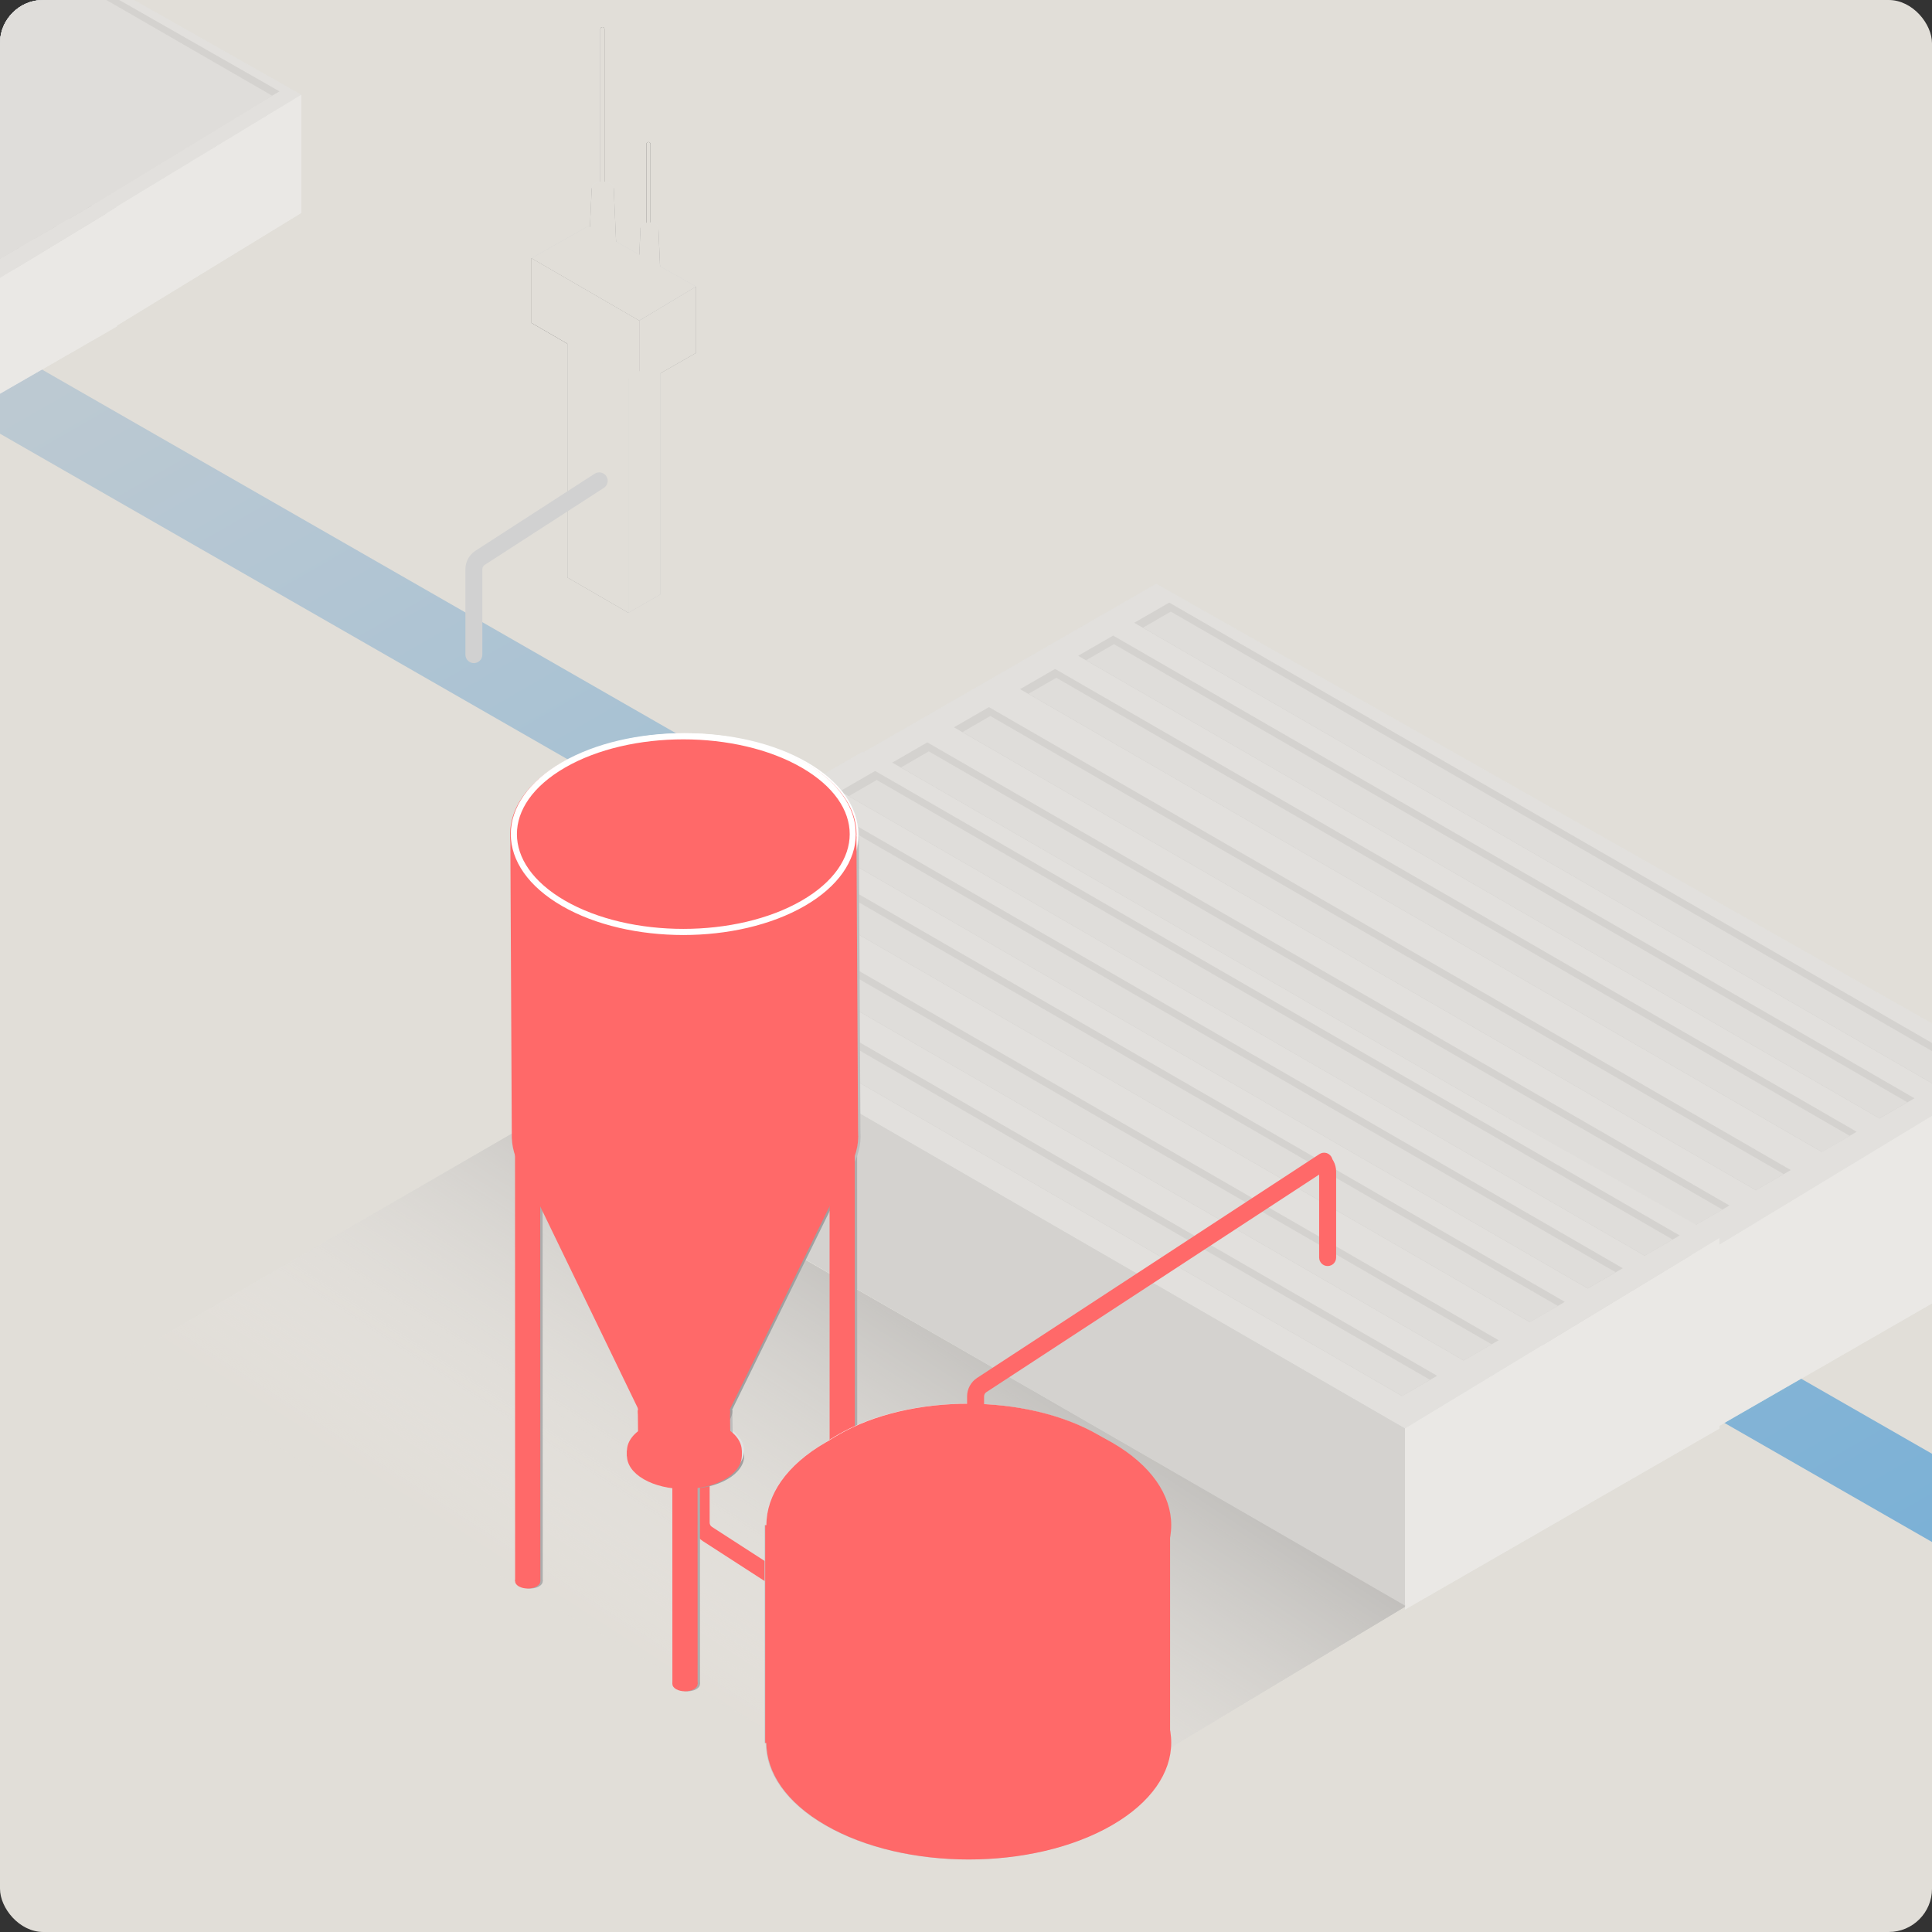 <?xml version="1.0" encoding="UTF-8"?> <svg xmlns="http://www.w3.org/2000/svg" width="357" height="357" viewBox="0 0 357 357" fill="none"><rect x="0" y="0" width="357" height="357" fill="#333333" stroke="none"/><g clip-path="url(#clip0_5652_35557)"><rect width="357" height="357" rx="8" fill="#E1DED8"></rect><path fill-rule="evenodd" clip-rule="evenodd" d="M759.308 515.715L-213 -42.047L-198.835 -50.224L773.472 507.538L759.308 515.715Z" fill="url(#paint0_linear_5652_35557)"></path><path d="M155.746 141.222L213.648 107.885L371.562 197.369L313.66 232.461L155.746 141.222Z" fill="#E2E2E2"></path><path d="M155.745 141.222L313.659 232.461V265.09L155.745 173.851V141.222Z" fill="#C7C7C7"></path><path d="M313.659 265.797L371.561 232.46V197.368L313.659 232.46V265.797Z" fill="#F2F2F2"></path><rect width="7.468" height="171.15" transform="matrix(0.866 -0.5 0.866 0.5 164.88 140.913)" fill="#C7C7C7"></rect><rect width="7.468" height="171.089" transform="matrix(0.866 -0.5 0.866 0.5 176.274 134.396)" fill="#C7C7C7"></rect><rect width="7.468" height="171.049" transform="matrix(0.866 -0.5 0.866 0.5 188.49 127.34)" fill="#C7C7C7"></rect><rect width="7.468" height="170.995" transform="matrix(0.866 -0.5 0.866 0.5 199.218 121.178)" fill="#C7C7C7"></rect><rect width="7.468" height="171.116" transform="matrix(0.866 -0.5 0.866 0.5 209.588 115.081)" fill="#C7C7C7"></rect><rect width="5.934" height="169.326" transform="matrix(0.866 -0.5 0.866 0.5 166.488 141.807)" fill="#DCDCDC"></rect><rect width="5.934" height="169.298" transform="matrix(0.866 -0.5 0.866 0.5 177.855 135.272)" fill="#DCDCDC"></rect><rect width="5.934" height="169.314" transform="matrix(0.866 -0.5 0.866 0.5 190.05 128.204)" fill="#DCDCDC"></rect><rect width="5.934" height="169.299" transform="matrix(0.866 -0.5 0.866 0.5 200.696 121.996)" fill="#DCDCDC"></rect><rect width="5.934" height="169.284" transform="matrix(0.866 -0.5 0.866 0.5 211.204 115.981)" fill="#DCDCDC"></rect><path d="M23 250.934L101.36 205.557L259.967 296.684L182.471 343.281L23 250.934Z" fill="url(#paint1_linear_5652_35557)"></path><path d="M101.208 172.429L159.296 138.984L317.719 228.757L259.631 263.962L101.208 172.429Z" fill="#E2E2E2"></path><path d="M101.208 172.429L259.631 263.962V296.696L101.208 205.163V172.429Z" fill="#C7C7C7"></path><path d="M259.631 297.406L317.719 263.961V228.756L259.631 263.961V297.406Z" fill="#F2F2F2"></path><rect width="7.492" height="171.702" transform="matrix(0.866 -0.5 0.866 0.5 110.372 172.12)" fill="#C7C7C7"></rect><rect width="7.492" height="171.64" transform="matrix(0.866 -0.5 0.866 0.5 121.803 165.58)" fill="#C7C7C7"></rect><rect width="7.492" height="171.6" transform="matrix(0.866 -0.5 0.866 0.5 134.059 158.503)" fill="#C7C7C7"></rect><rect width="7.492" height="171.546" transform="matrix(0.866 -0.5 0.866 0.5 144.82 152.32)" fill="#C7C7C7"></rect><rect width="7.492" height="171.668" transform="matrix(0.866 -0.5 0.866 0.5 155.224 146.205)" fill="#C7C7C7"></rect><rect width="5.954" height="169.872" transform="matrix(0.866 -0.5 0.866 0.5 111.985 173.016)" fill="#DCDCDC"></rect><rect width="5.954" height="169.843" transform="matrix(0.866 -0.5 0.866 0.5 123.39 166.461)" fill="#DCDCDC"></rect><rect width="5.954" height="169.859" transform="matrix(0.866 -0.5 0.866 0.5 135.622 159.369)" fill="#DCDCDC"></rect><rect width="5.954" height="169.845" transform="matrix(0.866 -0.5 0.866 0.5 146.304 153.142)" fill="#DCDCDC"></rect><rect width="5.954" height="169.829" transform="matrix(0.866 -0.5 0.866 0.5 156.844 147.107)" fill="#DCDCDC"></rect><g style="mix-blend-mode:color" opacity="0.5"><path d="M155.746 141.222L213.648 107.885L371.562 197.369L313.66 232.461L155.746 141.222Z" fill="#E1DED8"></path><path d="M155.745 141.222L313.659 232.461V265.09L155.745 173.851V141.222Z" fill="#E1DED8"></path><path d="M313.659 265.797L371.561 232.46V197.368L313.659 232.46V265.797Z" fill="#E1DED8"></path><rect width="7.468" height="171.15" transform="matrix(0.866 -0.5 0.866 0.5 164.88 140.913)" fill="#E1DED8"></rect><rect width="7.468" height="171.089" transform="matrix(0.866 -0.5 0.866 0.5 176.274 134.396)" fill="#E1DED8"></rect><rect width="7.468" height="171.049" transform="matrix(0.866 -0.5 0.866 0.5 188.49 127.34)" fill="#E1DED8"></rect><rect width="7.468" height="170.995" transform="matrix(0.866 -0.5 0.866 0.5 199.218 121.178)" fill="#E1DED8"></rect><rect width="7.468" height="171.116" transform="matrix(0.866 -0.5 0.866 0.5 209.588 115.081)" fill="#E1DED8"></rect><rect width="5.934" height="169.326" transform="matrix(0.866 -0.5 0.866 0.5 166.488 141.807)" fill="#E1DED8"></rect><rect width="5.934" height="169.298" transform="matrix(0.866 -0.5 0.866 0.5 177.855 135.272)" fill="#E1DED8"></rect><rect width="5.934" height="169.314" transform="matrix(0.866 -0.5 0.866 0.5 190.05 128.204)" fill="#E1DED8"></rect><rect width="5.934" height="169.299" transform="matrix(0.866 -0.5 0.866 0.5 200.696 121.996)" fill="#E1DED8"></rect><rect width="5.934" height="169.284" transform="matrix(0.866 -0.5 0.866 0.5 211.204 115.981)" fill="#E1DED8"></rect><path d="M23 250.934L101.36 205.557L259.967 296.684L182.471 343.281L23 250.934Z" fill="#E1DED8"></path><path d="M101.208 172.429L159.296 138.984L317.719 228.757L259.631 263.962L101.208 172.429Z" fill="#E1DED8"></path><path d="M101.208 172.429L259.631 263.962V296.696L101.208 205.163V172.429Z" fill="#E1DED8"></path><path d="M259.631 297.406L317.719 263.961V228.756L259.631 263.961V297.406Z" fill="#E1DED8"></path><rect width="7.492" height="171.702" transform="matrix(0.866 -0.5 0.866 0.5 110.372 172.12)" fill="#E1DED8"></rect><rect width="7.492" height="171.64" transform="matrix(0.866 -0.5 0.866 0.5 121.803 165.58)" fill="#E1DED8"></rect><rect width="7.492" height="171.6" transform="matrix(0.866 -0.5 0.866 0.5 134.059 158.503)" fill="#E1DED8"></rect><rect width="7.492" height="171.546" transform="matrix(0.866 -0.5 0.866 0.5 144.82 152.32)" fill="#E1DED8"></rect><rect width="7.492" height="171.668" transform="matrix(0.866 -0.5 0.866 0.5 155.224 146.205)" fill="#E1DED8"></rect><rect width="5.954" height="169.872" transform="matrix(0.866 -0.5 0.866 0.5 111.985 173.016)" fill="#E1DED8"></rect><rect width="5.954" height="169.843" transform="matrix(0.866 -0.5 0.866 0.5 123.39 166.461)" fill="#E1DED8"></rect><rect width="5.954" height="169.859" transform="matrix(0.866 -0.5 0.866 0.5 135.622 159.369)" fill="#E1DED8"></rect><rect width="5.954" height="169.845" transform="matrix(0.866 -0.5 0.866 0.5 146.304 153.142)" fill="#E1DED8"></rect><rect width="5.954" height="169.829" transform="matrix(0.866 -0.5 0.866 0.5 156.844 147.107)" fill="#E1DED8"></rect></g><path fill-rule="evenodd" clip-rule="evenodd" d="M154.042 298.534C153.571 299.257 152.602 299.462 151.877 298.994L129.855 284.76C128.698 284.013 128 282.732 128 281.359L128 265.56C128 264.699 128.701 264 129.565 264C130.43 264 131.13 264.699 131.13 265.56L131.13 281.359C131.13 281.676 131.292 281.971 131.558 282.144L153.58 296.377C154.306 296.846 154.512 297.812 154.042 298.534Z" fill="#FF6969"></path><path d="M158.384 205.976L153.733 205.976L153.751 292.151L158.412 292.151L158.384 205.976Z" fill="#ADADAD"></path><ellipse cx="1.904" cy="1.904" rx="1.904" ry="1.904" transform="matrix(-0.866 0.5 0.866 0.5 156.06 203.961)" fill="#F2F2F2"></ellipse><ellipse cx="1.904" cy="1.904" rx="1.904" ry="1.904" transform="matrix(-0.866 0.5 0.866 0.5 156.082 290.281)" fill="#ADADAD"></ellipse><path d="M100.262 205.976L95.611 205.976L95.629 292.151L100.29 292.151L100.262 205.976Z" fill="#ADADAD"></path><ellipse cx="1.904" cy="1.904" rx="1.904" ry="1.904" transform="matrix(-0.866 0.5 0.866 0.5 97.936 203.962)" fill="#F2F2F2"></ellipse><ellipse cx="1.904" cy="1.904" rx="1.904" ry="1.904" transform="matrix(-0.866 0.5 0.866 0.5 97.96 290.281)" fill="#ADADAD"></ellipse><ellipse cx="8.662" cy="8.662" rx="8.662" ry="8.662" transform="matrix(-0.866 0.5 0.866 0.5 126.906 260.345)" fill="#A0A0A0"></ellipse><path d="M137.516 268.023H116.28V269.099H137.516L137.516 268.023Z" fill="#A0A0A0"></path><ellipse cx="8.662" cy="8.662" rx="8.662" ry="8.662" transform="matrix(-0.866 0.5 0.866 0.5 126.906 259.42)" fill="#E2E2E2"></ellipse><path d="M135.332 260.646H118.307L118.379 268.127L135.427 268.127L135.332 260.646Z" fill="#BDBDBD"></path><path d="M156.755 216.766H97.284L118.378 260.357H135.354L156.755 216.766Z" fill="#A0A0A0"></path><path d="M94.745 154.563L158.7 154.563L159 209.119C159.37 214.109 156.255 219.169 149.655 222.98C137.155 230.195 116.89 230.195 104.39 222.98C98.33 219.481 95.208 214.929 95.024 210.345H95.019L95.018 210.146C95.015 210.026 95.015 209.907 95.016 209.787L94.745 154.563Z" fill="#BDBDBD"></path><ellipse cx="6.953" cy="6.953" rx="6.953" ry="6.953" transform="matrix(-0.866 0.5 0.866 0.5 126.908 261.099)" fill="#BDBDBD"></ellipse><ellipse cx="6.953" cy="6.953" rx="6.953" ry="6.953" transform="matrix(-0.866 0.5 0.866 0.5 126.824 253.739)" fill="#A0A0A0"></ellipse><path d="M129.324 224.967L124.674 224.967L124.691 311.143L129.353 311.143L129.324 224.967Z" fill="#ADADAD"></path><ellipse cx="1.904" cy="1.904" rx="1.904" ry="1.904" transform="matrix(-0.866 0.5 0.866 0.5 126.999 222.952)" fill="#E2E2E2"></ellipse><ellipse cx="1.904" cy="1.904" rx="1.904" ry="1.904" transform="matrix(-0.866 0.5 0.866 0.5 127.022 309.272)" fill="#ADADAD"></ellipse><ellipse cx="26.133" cy="26.133" rx="26.133" ry="26.133" transform="matrix(-0.866 0.5 0.866 0.5 126.71 128)" fill="#E2E2E2"></ellipse><path d="M104.568 166.914C116.797 173.973 136.623 173.973 148.852 166.914C161.081 159.854 161.081 148.408 148.852 141.349C136.623 134.289 116.797 134.289 104.568 141.349C92.339 148.408 92.339 159.854 104.568 166.914Z" stroke="white" stroke-width="1.132"></path><g style="mix-blend-mode:color"><path d="M157.939 205.976L153.288 205.976L153.306 292.151L157.967 292.151L157.939 205.976Z" fill="#FF6969"></path><ellipse cx="1.904" cy="1.904" rx="1.904" ry="1.904" transform="matrix(-0.866 0.5 0.866 0.5 155.614 203.961)" fill="#FF6969"></ellipse><ellipse cx="1.904" cy="1.904" rx="1.904" ry="1.904" transform="matrix(-0.866 0.5 0.866 0.5 155.637 290.281)" fill="#FF6969"></ellipse><path d="M99.817 205.976L95.166 205.976L95.184 292.151L99.845 292.151L99.817 205.976Z" fill="#FF6969"></path><ellipse cx="1.904" cy="1.904" rx="1.904" ry="1.904" transform="matrix(-0.866 0.5 0.866 0.5 97.491 203.962)" fill="#FF6969"></ellipse><ellipse cx="1.904" cy="1.904" rx="1.904" ry="1.904" transform="matrix(-0.866 0.5 0.866 0.5 97.515 290.281)" fill="#FF6969"></ellipse><ellipse cx="8.662" cy="8.662" rx="8.662" ry="8.662" transform="matrix(-0.866 0.5 0.866 0.5 126.461 260.345)" fill="#FF6969"></ellipse><path d="M137.07 268.023H115.835V269.099H137.07L137.07 268.023Z" fill="#FF6969"></path><ellipse cx="8.662" cy="8.662" rx="8.662" ry="8.662" transform="matrix(-0.866 0.5 0.866 0.5 126.461 259.42)" fill="#FF6969"></ellipse><path d="M134.887 260.646H117.861L117.933 268.127L134.981 268.127L134.887 260.646Z" fill="#FF6969"></path><path d="M156.31 216.766H96.838L117.933 260.357H134.909L156.31 216.766Z" fill="#FF6969"></path><path d="M94.3 154.563L158.254 154.563L158.555 209.119C158.925 214.109 155.809 219.169 149.209 222.98C136.71 230.195 116.444 230.195 103.945 222.98C97.885 219.481 94.763 214.929 94.579 210.345H94.574L94.573 210.146C94.57 210.026 94.569 209.907 94.571 209.787L94.3 154.563Z" fill="#FF6969"></path><ellipse cx="6.953" cy="6.953" rx="6.953" ry="6.953" transform="matrix(-0.866 0.5 0.866 0.5 126.463 261.099)" fill="#FF6969"></ellipse><ellipse cx="6.953" cy="6.953" rx="6.953" ry="6.953" transform="matrix(-0.866 0.5 0.866 0.5 126.379 253.739)" fill="#FF6969"></ellipse><path d="M128.879 224.967L124.228 224.967L124.246 311.143L128.907 311.143L128.879 224.967Z" fill="#FF6969"></path><ellipse cx="1.904" cy="1.904" rx="1.904" ry="1.904" transform="matrix(-0.866 0.5 0.866 0.5 126.554 222.952)" fill="#FF6969"></ellipse><ellipse cx="1.904" cy="1.904" rx="1.904" ry="1.904" transform="matrix(-0.866 0.5 0.866 0.5 126.577 309.272)" fill="#FF6969"></ellipse><ellipse cx="26.133" cy="26.133" rx="26.133" ry="26.133" transform="matrix(-0.866 0.5 0.866 0.5 126.265 128)" fill="#FF6969"></ellipse><path d="M104.123 166.914C116.351 173.973 136.178 173.973 148.407 166.914C160.635 159.854 160.635 148.408 148.407 141.349C136.178 134.289 116.351 134.289 104.123 141.349C91.894 148.408 91.894 159.854 104.123 166.914Z" fill="#FF6969" stroke="white" stroke-width="1.132"></path></g><path d="M-42.264 -16.982L-27.056 -25.781L3.936 -7.838L-11.133 0.99L-42.264 -16.982Z" fill="url(#paint2_linear_5652_35557)"></path><path d="M-78.559 -17.4L-42.547 -38.135L55.669 17.521L19.657 39.346L-78.559 -17.4Z" fill="#E2E2E2"></path><path d="M-78.559 -17.4L19.657 39.346V59.64L-78.559 2.893V-17.4Z" fill="#C7C7C7"></path><path d="M21.083 60.477L55.669 39.346V17.52L19.656 39.346L21.083 60.477Z" fill="#F2F2F2"></path><rect width="4.645" height="106.448" transform="matrix(0.866 -0.5 0.866 0.5 -72.877 -17.592)" fill="#C7C7C7"></rect><rect width="4.645" height="106.41" transform="matrix(0.866 -0.5 0.866 0.5 -65.79 -21.645)" fill="#C7C7C7"></rect><rect width="4.645" height="106.385" transform="matrix(0.866 -0.5 0.866 0.5 -58.192 -26.034)" fill="#C7C7C7"></rect><rect width="4.645" height="106.351" transform="matrix(0.866 -0.5 0.866 0.5 -51.522 -29.866)" fill="#C7C7C7"></rect><rect width="3.691" height="105.313" transform="matrix(0.866 -0.5 0.866 0.5 -71.877 -17.036)" fill="#DCDCDC"></rect><rect width="3.691" height="105.296" transform="matrix(0.866 -0.5 0.866 0.5 -64.808 -21.1)" fill="#DCDCDC"></rect><rect width="3.691" height="105.306" transform="matrix(0.866 -0.5 0.866 0.5 -57.224 -25.496)" fill="#DCDCDC"></rect><rect width="3.691" height="105.297" transform="matrix(0.866 -0.5 0.866 0.5 -50.602 -29.357)" fill="#DCDCDC"></rect><rect width="3.691" height="105.287" transform="matrix(0.866 -0.5 0.866 0.5 -44.066 -33.098)" fill="#DCDCDC"></rect><path d="M-114.015 2.99L-77.632 -17.958L21.593 38.27L-14.79 60.32L-114.015 2.99Z" fill="#E2E2E2"></path><path d="M-14.791 81.267L21.591 60.319V38.27L-14.791 60.319V81.267Z" fill="#F2F2F2"></path><rect width="4.692" height="107.478" transform="matrix(0.866 -0.5 0.866 0.5 -93.44 -5.732)" fill="#C7C7C7"></rect><rect width="4.692" height="107.445" transform="matrix(0.866 -0.5 0.866 0.5 -86.699 -9.604)" fill="#C7C7C7"></rect><rect width="4.692" height="107.521" transform="matrix(0.866 -0.5 0.866 0.5 -80.184 -13.435)" fill="#C7C7C7"></rect><rect width="3.729" height="106.388" transform="matrix(0.866 -0.5 0.866 0.5 -92.46 -5.189)" fill="#DCDCDC"></rect><rect width="3.729" height="106.379" transform="matrix(0.866 -0.5 0.866 0.5 -85.77 -9.09)" fill="#DCDCDC"></rect><rect width="3.729" height="106.369" transform="matrix(0.866 -0.5 0.866 0.5 -79.17 -12.868)" fill="#DCDCDC"></rect><path d="M-108.193 2.782L-41.049 -35.98L51.648 16.888L-16.023 55.992L-108.193 2.782Z" fill="#C7C7C7"></path><path d="M-107.254 3.342L-40.87 -34.944L50.313 17.696L17.957 37.38L-15.213 56.657L-107.254 3.342Z" fill="#DCDCDC"></path><g style="mix-blend-mode:color" opacity="0.5"><path d="M-42.285 -16.982L-27.077 -25.781L3.915 -7.838L-11.153 0.99L-42.285 -16.982Z" fill="#E1DED8"></path><path d="M-78.559 -17.4L-42.547 -38.135L55.669 17.521L19.657 39.346L-78.559 -17.4Z" fill="#E1DED8"></path><path d="M-78.559 -17.4L19.657 39.346V59.64L-78.559 2.893V-17.4Z" fill="#E1DED8"></path><path d="M21.083 60.477L55.669 39.346V17.52L19.656 39.346L21.083 60.477Z" fill="#E1DED8"></path><rect width="4.645" height="106.448" transform="matrix(0.866 -0.5 0.866 0.5 -72.877 -17.592)" fill="#E1DED8"></rect><rect width="4.645" height="106.41" transform="matrix(0.866 -0.5 0.866 0.5 -65.79 -21.645)" fill="#E1DED8"></rect><rect width="4.645" height="106.385" transform="matrix(0.866 -0.5 0.866 0.5 -58.192 -26.034)" fill="#E1DED8"></rect><rect width="4.645" height="106.351" transform="matrix(0.866 -0.5 0.866 0.5 -51.522 -29.866)" fill="#E1DED8"></rect><rect width="3.691" height="105.313" transform="matrix(0.866 -0.5 0.866 0.5 -71.877 -17.036)" fill="#E1DED8"></rect><rect width="3.691" height="105.296" transform="matrix(0.866 -0.5 0.866 0.5 -64.808 -21.1)" fill="#E1DED8"></rect><rect width="3.691" height="105.306" transform="matrix(0.866 -0.5 0.866 0.5 -57.224 -25.496)" fill="#E1DED8"></rect><rect width="3.691" height="105.297" transform="matrix(0.866 -0.5 0.866 0.5 -50.602 -29.357)" fill="#E1DED8"></rect><rect width="3.691" height="105.287" transform="matrix(0.866 -0.5 0.866 0.5 -44.066 -33.098)" fill="#E1DED8"></rect><path d="M-114.015 2.99L-77.632 -17.958L21.593 38.27L-14.79 60.32L-114.015 2.99Z" fill="#E1DED8"></path><path d="M-14.791 81.267L21.591 60.319V38.27L-14.791 60.319V81.267Z" fill="#E1DED8"></path><rect width="4.692" height="107.478" transform="matrix(0.866 -0.5 0.866 0.5 -93.44 -5.732)" fill="#E1DED8"></rect><rect width="4.692" height="107.445" transform="matrix(0.866 -0.5 0.866 0.5 -86.699 -9.604)" fill="#E1DED8"></rect><rect width="4.692" height="107.521" transform="matrix(0.866 -0.5 0.866 0.5 -80.184 -13.435)" fill="#E1DED8"></rect><rect width="3.729" height="106.388" transform="matrix(0.866 -0.5 0.866 0.5 -92.46 -5.189)" fill="#E1DED8"></rect><rect width="3.729" height="106.379" transform="matrix(0.866 -0.5 0.866 0.5 -85.77 -9.09)" fill="#E1DED8"></rect><rect width="3.729" height="106.369" transform="matrix(0.866 -0.5 0.866 0.5 -79.17 -12.868)" fill="#E1DED8"></rect><path d="M-108.193 2.782L-41.049 -35.98L51.648 16.888L-16.023 55.992L-108.193 2.782Z" fill="#E1DED8"></path><path d="M-107.254 3.342L-40.87 -34.944L50.313 17.696L17.957 37.38L-15.213 56.657L-107.254 3.342Z" fill="#E1DED8"></path></g><circle cx="30.54" cy="30.54" r="30.54" transform="matrix(0.866 -0.5 0.866 0.5 126 322.004)" fill="#C7C7C7"></circle><path d="M141.27 281.817H216.085V322.085H141.27V281.817Z" fill="#C7C7C7"></path><circle cx="30.54" cy="30.54" r="30.54" transform="matrix(0.866 -0.5 0.866 0.5 126 281.815)" fill="#DFDFDF"></circle><ellipse cx="27.681" cy="27.738" rx="27.681" ry="27.738" transform="matrix(0.866 -0.5 0.866 0.5 130.853 278.95)" fill="#F5F5F5"></ellipse><g style="mix-blend-mode:color"><circle cx="30.54" cy="30.54" r="30.54" transform="matrix(0.866 -0.5 0.866 0.5 126.124 322.004)" fill="#FF6969"></circle><path d="M141.394 281.817H216.209V322.085H141.394V281.817Z" fill="#FF6969"></path><circle cx="30.54" cy="30.54" r="30.54" transform="matrix(0.866 -0.5 0.866 0.5 126.124 281.815)" fill="#FF6969"></circle><ellipse cx="27.681" cy="27.738" rx="27.681" ry="27.738" transform="matrix(0.866 -0.5 0.866 0.5 130.977 278.95)" fill="#FF6969"></ellipse></g><path fill-rule="evenodd" clip-rule="evenodd" d="M245.985 213.715C245.513 212.988 244.542 212.781 243.815 213.253L180.561 254.608C179.402 255.36 178.702 256.648 178.702 258.03V273.92C178.702 274.786 179.404 275.489 180.271 275.489C181.137 275.489 181.839 274.786 181.839 273.92V258.03C181.839 257.711 182.001 257.414 182.268 257.24L245.522 215.885C246.249 215.413 246.456 214.442 245.985 213.715Z" fill="#FF6969"></path><path fill-rule="evenodd" clip-rule="evenodd" d="M245.033 213.062C246.193 213.813 246.892 215.101 246.892 216.483V232.373C246.892 233.239 246.19 233.942 245.324 233.942C244.457 233.942 243.755 233.239 243.755 232.373V216.483C243.755 216.164 243.594 215.867 243.326 215.693L245.033 213.062Z" fill="#FF6969"></path><path d="M104.854 63.349L116.108 69.864V113.228L104.854 106.713V63.349Z" fill="#A0A0A0"></path><path d="M116.108 113.228L122.031 109.843V66.263L116.108 69.816V113.228Z" fill="#C7C7C7"></path><path d="M98.222 47.704L108.725 41.766L128.611 52.944L118.103 59.219L98.222 47.704Z" fill="#D2D2D2"></path><path d="M98.222 47.704L118.132 59.231V71.207L98.222 59.68V47.704Z" fill="#616161"></path><path d="M118.132 71.207L128.611 65.219V52.943L118.132 59.231V71.207Z" fill="#9A9A9A"></path><circle cx="2.208" cy="2.208" r="2.208" transform="matrix(0.866 -0.5 0.866 0.5 107.541 49.704)" fill="#999999"></circle><path d="M109.341 34.711H113.406L114.061 49.704H108.67L109.341 34.711Z" fill="#999999"></path><circle cx="1.66" cy="1.66" r="1.66" transform="matrix(0.866 -0.5 0.866 0.5 108.5 34.712)" fill="#E2E2E2"></circle><line x1="111.319" y1="5.379" x2="111.319" y2="34.373" stroke="#606060" stroke-width="0.758" stroke-linecap="round"></line><circle cx="1.794" cy="1.794" r="1.794" transform="matrix(0.866 -0.5 0.866 0.5 116.892 54.227)" fill="#999999"></circle><path d="M118.355 42.05H121.656L122.188 54.227H117.81L118.355 42.05Z" fill="#999999"></path><circle cx="1.348" cy="1.348" r="1.348" transform="matrix(0.866 -0.5 0.866 0.5 117.671 42.051)" fill="#E2E2E2"></circle><line x1="119.82" y1="26.63" x2="119.82" y2="42.023" stroke="#606060" stroke-width="0.758" stroke-linecap="round"></line><rect width="3.937" height="3.06" transform="matrix(-3.77902e-05 1 -0.866 0.5 122.41 58.597)" fill="white"></rect><ellipse cx="0.694" cy="0.694" rx="0.694" ry="0.694" transform="matrix(0.259 0.966 -0.707 0.707 127.535 55.333)" fill="white"></ellipse><ellipse cx="0.694" cy="0.694" rx="0.694" ry="0.694" transform="matrix(0.259 0.966 -0.707 0.707 127.535 58.374)" fill="white"></ellipse><ellipse cx="0.694" cy="0.694" rx="0.694" ry="0.694" transform="matrix(0.259 0.966 -0.707 0.707 127.535 62.133)" fill="white"></ellipse><g style="mix-blend-mode:color"><path d="M104.854 63.349L116.108 69.864V113.228L104.854 106.713V63.349Z" fill="#E1DED8"></path><path d="M116.108 113.228L122.031 109.843V66.263L116.108 69.816V113.228Z" fill="#E1DED8"></path><path d="M98.222 47.704L108.725 41.766L128.611 52.944L118.103 59.219L98.222 47.704Z" fill="#E1DED8"></path><path d="M98.222 47.704L118.132 59.231V71.207L98.222 59.68V47.704Z" fill="#E1DED8"></path><path d="M118.132 71.207L128.611 65.219V52.943L118.132 59.231V71.207Z" fill="#E1DED8"></path><circle cx="2.208" cy="2.208" r="2.208" transform="matrix(0.866 -0.5 0.866 0.5 107.541 49.704)" fill="#E1DED8"></circle><path d="M109.341 34.711H113.406L114.061 49.704H108.67L109.341 34.711Z" fill="#E1DED8"></path><circle cx="1.66" cy="1.66" r="1.66" transform="matrix(0.866 -0.5 0.866 0.5 108.5 34.712)" fill="#E1DED8"></circle><line x1="111.319" y1="5.379" x2="111.319" y2="34.373" stroke="#E1DED8" stroke-width="0.758" stroke-linecap="round"></line><circle cx="1.794" cy="1.794" r="1.788" transform="matrix(0.866 -0.5 0.866 0.5 116.892 54.227)" fill="#E1DED8" stroke="#E1DED8" stroke-width="0.011"></circle><path d="M122.183 54.222H117.814L118.359 42.054H121.651L122.183 54.222Z" fill="#E1DED8" stroke="#E1DED8" stroke-width="0.009"></path><circle cx="1.348" cy="1.348" r="1.343" transform="matrix(0.866 -0.5 0.866 0.5 117.671 42.051)" fill="#E1DED8" stroke="#E1DED8" stroke-width="0.011"></circle><line x1="119.82" y1="26.63" x2="119.82" y2="42.023" stroke="#E1DED8" stroke-width="0.758" stroke-linecap="round"></line><rect width="3.937" height="3.06" transform="matrix(-3.77902e-05 1 -0.866 0.5 122.41 58.597)" fill="#E1DED8"></rect><ellipse cx="0.694" cy="0.694" rx="0.694" ry="0.694" transform="matrix(0.259 0.966 -0.707 0.707 127.535 55.333)" fill="#E1DED8"></ellipse><ellipse cx="0.694" cy="0.694" rx="0.694" ry="0.694" transform="matrix(0.259 0.966 -0.707 0.707 127.535 58.374)" fill="#E1DED8"></ellipse><ellipse cx="0.694" cy="0.694" rx="0.694" ry="0.694" transform="matrix(0.259 0.966 -0.707 0.707 127.535 62.133)" fill="#E1DED8"></ellipse></g><path fill-rule="evenodd" clip-rule="evenodd" d="M112.042 87.996C111.571 87.274 110.602 87.068 109.877 87.537L87.855 101.77C86.698 102.517 86 103.798 86 105.172V120.97C86 121.832 86.701 122.53 87.565 122.53C88.43 122.53 89.13 121.832 89.13 120.97V105.172C89.13 104.855 89.291 104.559 89.558 104.387L111.58 90.153C112.306 89.684 112.512 88.719 112.042 87.996Z" fill="#D1D1D1"></path></g><defs><linearGradient id="paint0_linear_5652_35557" x1="-111.52" y1="5.606" x2="327.032" y2="765.268" gradientUnits="userSpaceOnUse"><stop stop-color="#D1D1D1"></stop><stop offset="1" stop-color="#3496DA"></stop></linearGradient><linearGradient id="paint1_linear_5652_35557" x1="185.804" y1="247.969" x2="139.071" y2="319.777" gradientUnits="userSpaceOnUse"><stop stop-color="#A1A1A1"></stop><stop offset="1" stop-color="white" stop-opacity="0"></stop></linearGradient><linearGradient id="paint2_linear_5652_35557" x1="-10.482" y1="-17.559" x2="-19.566" y2="-3.559" gradientUnits="userSpaceOnUse"><stop stop-color="#A1A1A1"></stop><stop offset="1" stop-color="white" stop-opacity="0"></stop></linearGradient><clipPath id="clip0_5652_35557"><rect width="357" height="357" rx="8" fill="white"></rect></clipPath></defs></svg> 